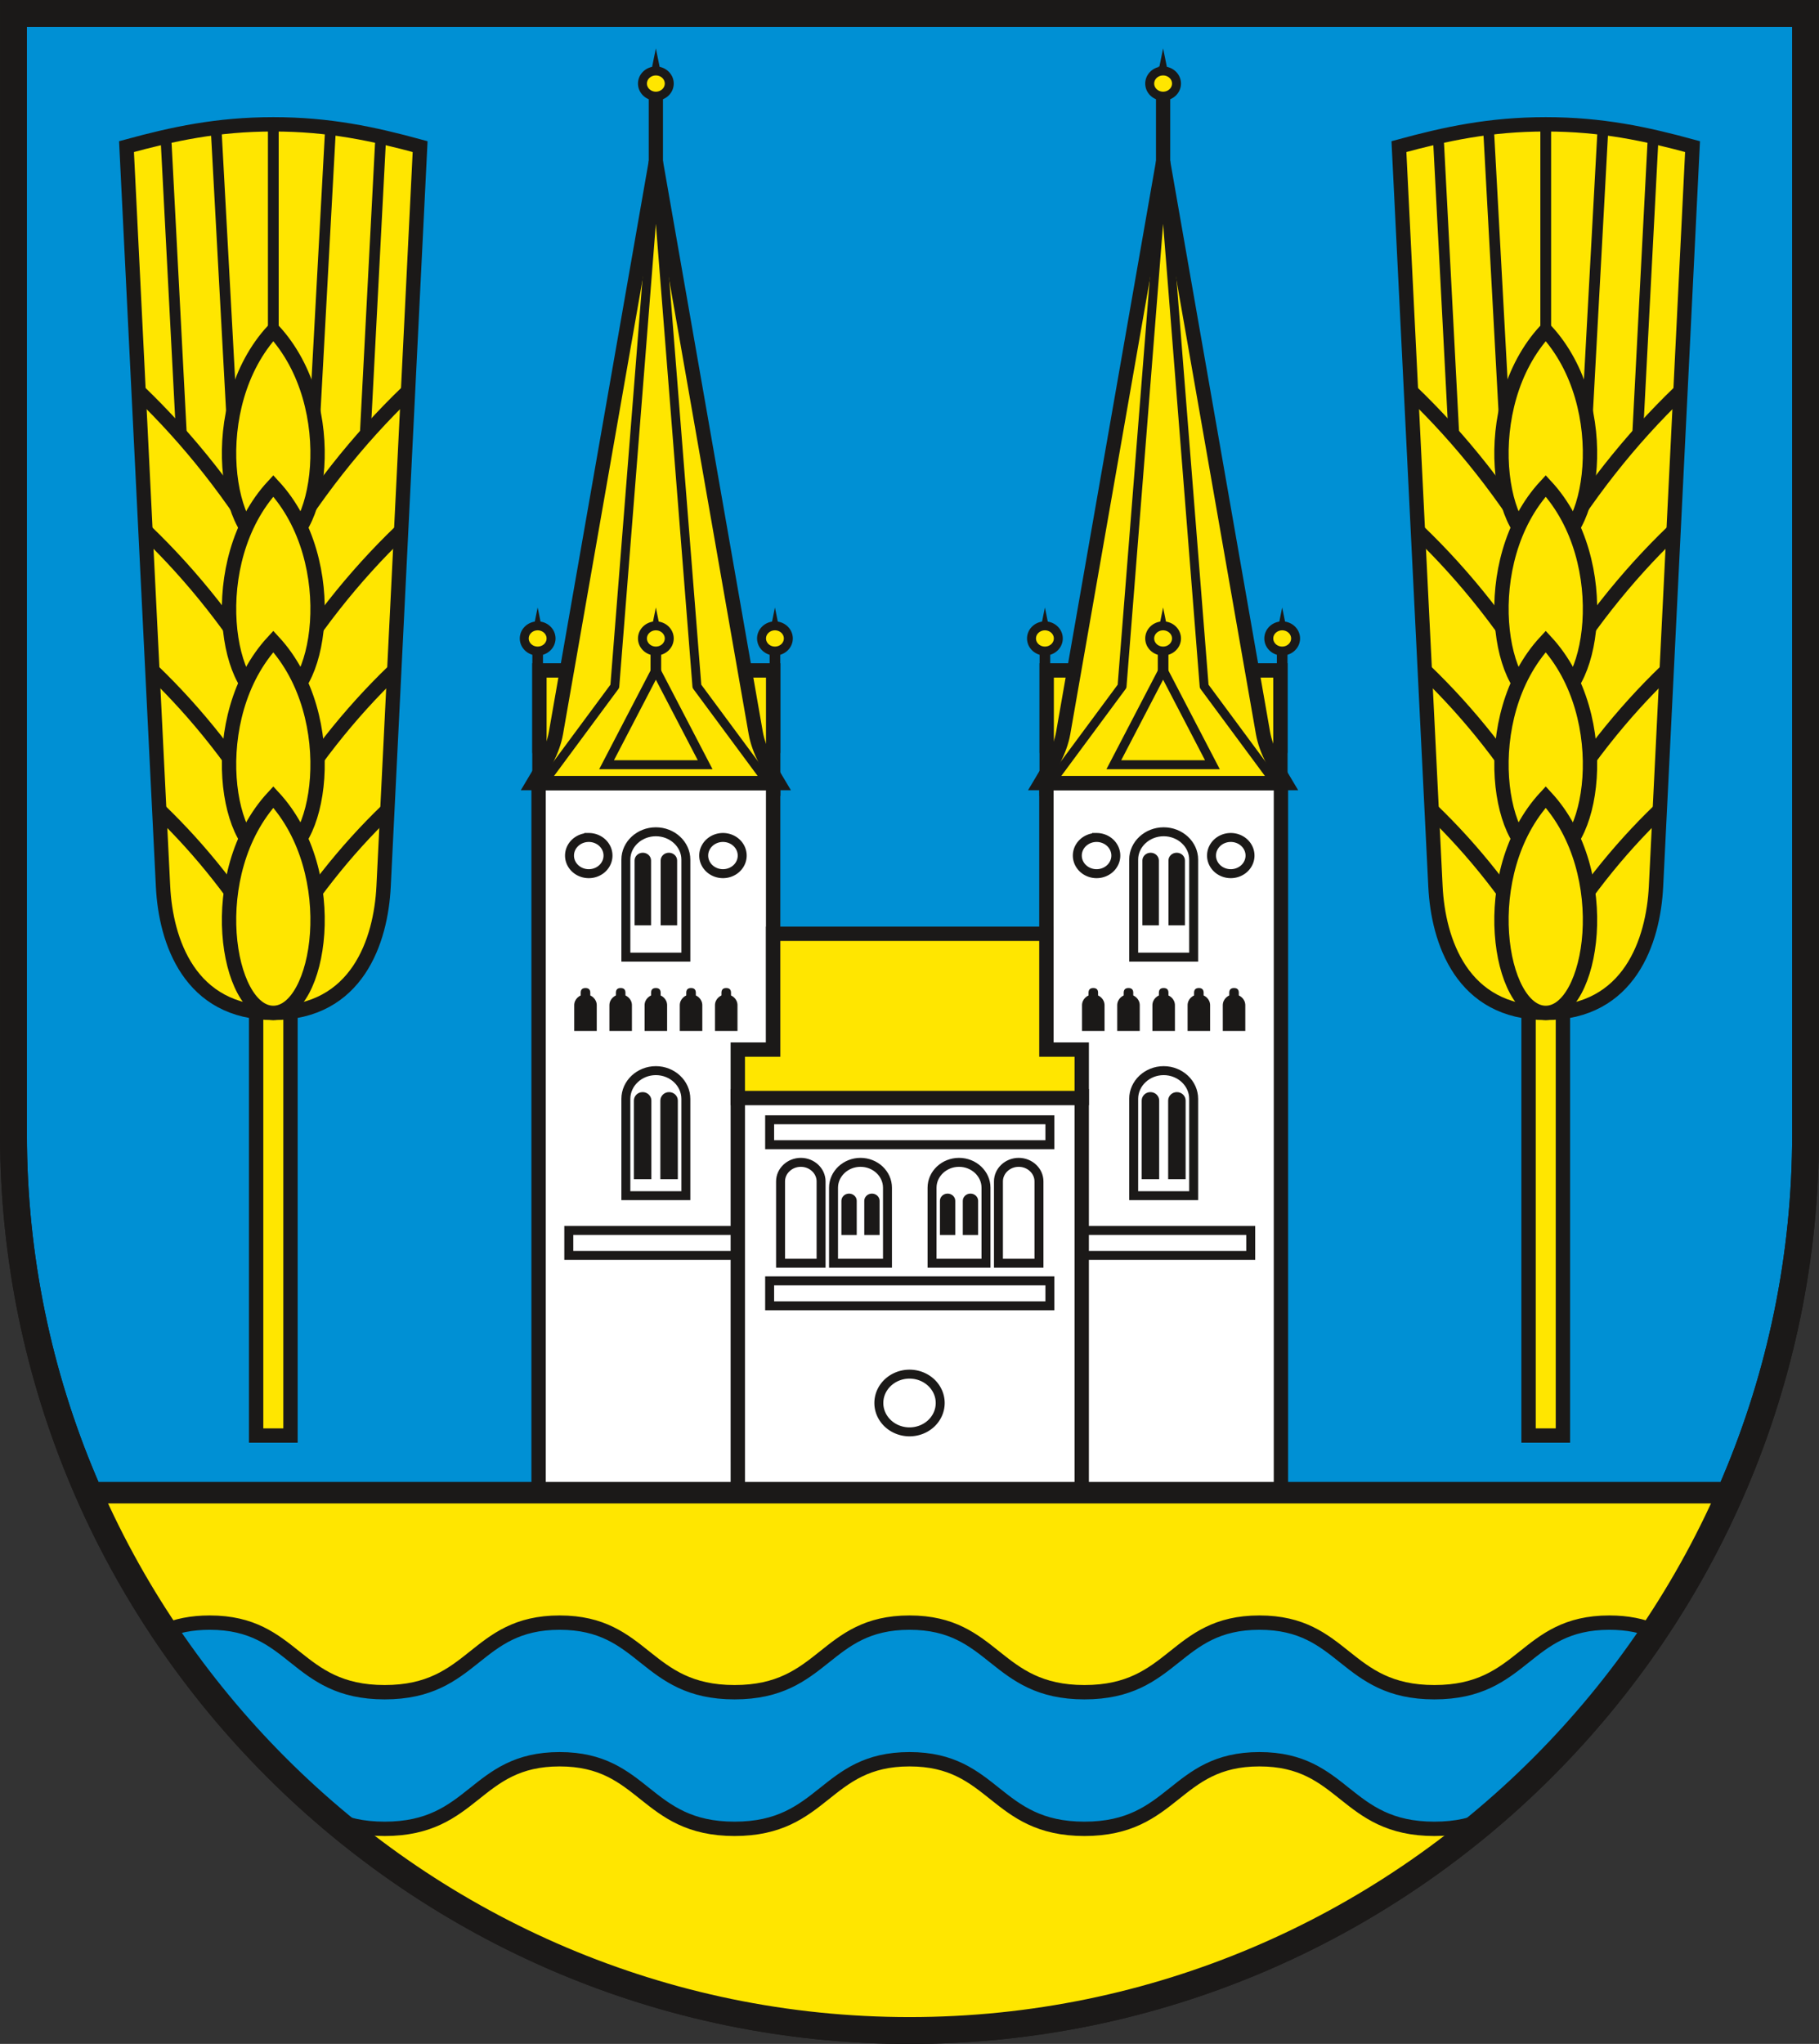 <svg xmlns="http://www.w3.org/2000/svg" width="288" height="323.468"><rect width="100%" height="100%" fill="#333333" stroke="none"/><path d="M416.835 533.48c0 78.064-63.67 141.733-141.733 141.733S133.37 611.543 133.37 533.48V356.315h283.465z" style="fill:#0090d4;fill-rule:evenodd;stroke:#1b1918;stroke-width:4.252;stroke-linecap:butt;stroke-linejoin:miter;stroke-dasharray:none" transform="matrix(1.001 0 0 1.001 -131.373 -354.538)"/><path d="M378.977 581.147c-1.09-2.825-3.6-10.63-1.373-17.836 2.782-9-2.127-20.455 0-31.746 2.127-11.29-2.713-21.977-.11-30.677 2.603-8.701 1.07-16.815.042-30.847-1.027-14.032 1.792-15.78.18-30.662-1.26-11.625-1.036-12.862-.761-18.017-1.991-10.702-12.268-18.785-18.49-22.269" style="fill:none" transform="matrix(1.001 0 0 1.001 -131.373 -354.538)"/><path d="M171.755 503.743v77.404h5.434v-77.404z" style="fill:#ffe600;fill-rule:evenodd;stroke:#1b1918;stroke-width:2.268;stroke-linecap:butt;stroke-linejoin:miter;stroke-dasharray:none" transform="matrix(1.001 0 0 1.001 -131.373 -354.538)"/><path d="M174.472 373.841c8.863 0 15.835 1.507 23.22 3.523l-5.778 116.977c-.423 8.579-4.167 19.982-17.442 19.982s-17.018-11.403-17.442-19.982l-5.778-116.977c7.386-2.016 14.358-3.523 23.22-3.523z" style="fill:#ffe600;fill-rule:evenodd;stroke:#1b1918;stroke-width:2.268;stroke-linecap:butt;stroke-linejoin:miter;stroke-dasharray:none" transform="matrix(1.001 0 0 1.001 -131.373 -354.538)"/><path d="M174.472 373.841v38.92" style="fill:none;stroke:#1b1918;stroke-width:1.701;stroke-linecap:butt;stroke-linejoin:miter;stroke-dasharray:none" transform="matrix(1.001 0 0 1.001 -131.373 -354.538)"/><path d="M174.472 505.317c-5.383-9.184-11.447-16.736-18.024-23.06M174.472 484.631c-5.697-9.719-12.115-17.712-19.075-24.404M174.472 463.946c-6.011-10.255-12.782-18.688-20.126-25.75M174.472 443.26c-6.325-10.79-13.45-19.664-21.178-27.094" style="fill:none;stroke:#1b1918;stroke-width:2.268;stroke-linecap:butt;stroke-linejoin:miter;stroke-dasharray:none" transform="matrix(1.001 0 0 1.001 -131.373 -354.538)"/><path d="m157.482 375.88 2.465 47.28M165.42 374.44l2.8 51.498" style="fill:none;stroke:#1b1918;stroke-width:1.701;stroke-linecap:butt;stroke-linejoin:miter;stroke-dasharray:none" transform="matrix(1.001 0 0 1.001 -131.373 -354.538)"/><path d="M174.473 505.317c5.383-9.184 11.447-16.736 18.024-23.06M174.473 484.631c5.697-9.719 12.115-17.712 19.075-24.404M174.473 463.946c6.011-10.255 12.782-18.688 20.126-25.75M174.473 443.26c6.325-10.79 13.45-19.664 21.177-27.094" style="fill:none;stroke:#1b1918;stroke-width:2.268;stroke-linecap:butt;stroke-linejoin:miter;stroke-dasharray:none" transform="matrix(1.001 0 0 1.001 -131.373 -354.538)"/><path d="m191.462 375.88-2.464 47.28M183.524 374.44l-2.799 51.498" style="fill:none;stroke:#1b1918;stroke-width:1.701;stroke-linecap:butt;stroke-linejoin:miter;stroke-dasharray:none" transform="matrix(1.001 0 0 1.001 -131.373 -354.538)"/><path d="M174.472 406.415c-11.13 12.007-7.356 34.128 0 34.128s11.129-22.12 0-34.128z" style="fill:#ffe600;fill-rule:evenodd;stroke:#1b1918;stroke-width:2.268;stroke-linecap:butt;stroke-linejoin:miter;stroke-dasharray:none" transform="matrix(1.001 0 0 1.001 -131.373 -354.538)"/><path d="M174.472 431.008c-11.13 12.008-7.356 34.128 0 34.128s11.129-22.12 0-34.128z" style="fill:#ffe600;fill-rule:evenodd;stroke:#1b1918;stroke-width:2.268;stroke-linecap:butt;stroke-linejoin:miter;stroke-dasharray:none" transform="matrix(1.001 0 0 1.001 -131.373 -354.538)"/><path d="M174.472 455.602c-11.13 12.007-7.356 34.127 0 34.127s11.129-22.12 0-34.127z" style="fill:#ffe600;fill-rule:evenodd;stroke:#1b1918;stroke-width:2.268;stroke-linecap:butt;stroke-linejoin:miter;stroke-dasharray:none" transform="matrix(1.001 0 0 1.001 -131.373 -354.538)"/><path d="M174.472 480.195c-11.13 12.007-7.356 34.128 0 34.128s11.129-22.12 0-34.128z" style="fill:#ffe600;fill-rule:evenodd;stroke:#1b1918;stroke-width:2.268;stroke-linecap:butt;stroke-linejoin:miter;stroke-dasharray:none" transform="matrix(1.001 0 0 1.001 -131.373 -354.538)"/><path d="M216.43 477.988h37.098v166.208c-12.882-2.265-25.28-6.253-37.098-12.32zM333.849 477.988H296.75v166.165c13.03-2.262 25.377-6.455 37.098-12.406z" style="fill:#fff;fill-rule:evenodd;stroke:#1b1918;stroke-width:2.268;stroke-linecap:butt;stroke-linejoin:miter;stroke-dasharray:none" transform="matrix(1.001 0 0 1.001 -131.373 -354.538)"/><path d="M221.208 548.72v3.939h29.162v-3.94zM329.07 548.72v3.939H299.91v-3.94z" style="fill:none;stroke:#1b1918;stroke-width:1.417;stroke-linecap:butt;stroke-linejoin:miter;stroke-dasharray:none" transform="matrix(1.001 0 0 1.001 -131.373 -354.538)"/><path d="M247.941 527.494h54.397v115.575c-6.003 1.232-14.92 2.92-27.316 2.92-12.396 0-22.353-1.834-27.08-2.865z" style="fill:#fff;fill-rule:evenodd;stroke:#1b1918;stroke-width:2.268;stroke-linecap:butt;stroke-linejoin:miter;stroke-dasharray:none" transform="matrix(1.001 0 0 1.001 -131.373 -354.538)"/><path d="M239.723 505.508h-9.488v-15.422c0-2.418 2.135-4.397 4.744-4.397 2.61 0 4.744 1.98 4.744 4.397z" style="fill:none;stroke:#1b1918;stroke-width:1.417;stroke-linecap:butt;stroke-linejoin:miter;stroke-dasharray:none" transform="matrix(1.001 0 0 1.001 -131.373 -354.538)"/><path d="M234.22 500.478v-10.251c0-.674-.586-1.225-1.302-1.225-.717 0-1.304.55-1.304 1.225v10.25zM238.344 500.478v-10.251c0-.674-.586-1.225-1.303-1.225s-1.303.55-1.303 1.225v10.25z" style="fill:#1b1918;fill-rule:evenodd" transform="matrix(1.001 0 0 1.001 -131.373 -354.538)"/><path d="M224.366 486.59a3.044 2.861 0 0 1 3.044 2.862 3.044 2.861 0 1 1-3.044-2.861zM245.592 486.59a3.044 2.861 0 0 1 3.044 2.86 3.044 2.861 0 1 1-3.044-2.86z" style="fill:#fff;fill-rule:evenodd;stroke:#1b1918;stroke-width:1.417;stroke-linecap:butt;stroke-linejoin:miter;stroke-dasharray:none" transform="matrix(1.001 0 0 1.001 -131.373 -354.538)"/><path d="M239.723 543.221h-9.488v-15.307c0-2.453 2.135-4.46 4.744-4.46 2.61 0 4.744 2.007 4.744 4.46z" style="fill:none;stroke:#1b1918;stroke-width:1.417;stroke-linecap:butt;stroke-linejoin:miter;stroke-dasharray:none" transform="matrix(1.001 0 0 1.001 -131.373 -354.538)"/><path d="M234.27 540.612h-2.765v-12.43c0-.734.622-1.334 1.382-1.334.76 0 1.383.6 1.383 1.333zM238.455 540.612h-2.765v-12.43c0-.734.622-1.334 1.383-1.334.76 0 1.382.6 1.382 1.333zM247.891 517.185h-3.562v-4.078c0-.937.801-1.704 1.781-1.704.98 0 1.781.767 1.781 1.704z" style="fill:#1b1918;fill-rule:evenodd" transform="matrix(1.001 0 0 1.001 -131.373 -354.538)"/><path d="M245.354 511.14v3.552q0 .744.756.744.757 0 .757-.744v-3.553q0-.744-.757-.744-.756 0-.756.744zM242.326 517.185h-3.563v-4.078c0-.937.802-1.704 1.782-1.704s1.781.767 1.781 1.704z" style="fill:#1b1918;fill-rule:evenodd" transform="matrix(1.001 0 0 1.001 -131.373 -354.538)"/><path d="M239.788 511.14v3.552q0 .744.757.744.756 0 .756-.744v-3.553q0-.744-.756-.744-.757 0-.757.744zM236.76 517.185h-3.562v-4.078c0-.937.801-1.704 1.781-1.704.98 0 1.782.767 1.782 1.704z" style="fill:#1b1918;fill-rule:evenodd" transform="matrix(1.001 0 0 1.001 -131.373 -354.538)"/><path d="M234.223 511.14v3.552q0 .744.756.744.757 0 .757-.744v-3.553q0-.744-.757-.744-.756 0-.756.744zM231.195 517.185h-3.562v-4.078c0-.937.801-1.704 1.78-1.704.98 0 1.782.767 1.782 1.704z" style="fill:#1b1918;fill-rule:evenodd" transform="matrix(1.001 0 0 1.001 -131.373 -354.538)"/><path d="M228.657 511.14v3.552q0 .744.757.744.756 0 .756-.744v-3.553q0-.744-.756-.744-.757 0-.757.744zM225.63 517.185h-3.563v-4.078c0-.937.802-1.704 1.781-1.704.98 0 1.782.767 1.782 1.704z" style="fill:#1b1918;fill-rule:evenodd" transform="matrix(1.001 0 0 1.001 -131.373 -354.538)"/><path d="M223.092 511.14v3.552q0 .744.756.744.757 0 .757-.744v-3.553q0-.744-.756-.744-.757 0-.757.744z" style="fill:#1b1918;fill-rule:evenodd" transform="matrix(1.001 0 0 1.001 -131.373 -354.538)"/><path d="M310.556 505.508h9.488v-15.422c0-2.418-2.135-4.397-4.744-4.397-2.61 0-4.744 1.98-4.744 4.397z" style="fill:none;stroke:#1b1918;stroke-width:1.417;stroke-linecap:butt;stroke-linejoin:miter;stroke-dasharray:none" transform="matrix(1.001 0 0 1.001 -131.373 -354.538)"/><path d="M316.058 500.478v-10.251c0-.674.587-1.225 1.303-1.225.717 0 1.304.55 1.304 1.225v10.25zM311.935 500.478v-10.251c0-.674.586-1.225 1.303-1.225s1.303.55 1.303 1.225v10.25z" style="fill:#1b1918;fill-rule:evenodd" transform="matrix(1.001 0 0 1.001 -131.373 -354.538)"/><path d="M310.556 543.221h9.488v-15.307c0-2.453-2.135-4.46-4.744-4.46-2.61 0-4.744 2.007-4.744 4.46z" style="fill:none;stroke:#1b1918;stroke-width:1.417;stroke-linecap:butt;stroke-linejoin:miter;stroke-dasharray:none" transform="matrix(1.001 0 0 1.001 -131.373 -354.538)"/><path d="M316.01 540.612h2.764v-12.43c0-.734-.622-1.334-1.382-1.334-.76 0-1.383.6-1.383 1.333zM311.824 540.612h2.765v-12.43c0-.734-.622-1.334-1.383-1.334-.76 0-1.382.6-1.382 1.333zM302.388 517.184h3.562v-4.077c0-.937-.801-1.704-1.78-1.704h-.001c-.98 0-1.781.767-1.781 1.704z" style="fill:#1b1918;fill-rule:evenodd" transform="matrix(1.001 0 0 1.001 -131.373 -354.538)"/><path d="M304.925 511.139v3.552q0 .745-.756.745t-.756-.745v-3.552q0-.744.756-.744.757 0 .757.744zM307.953 517.184h3.563v-4.077c0-.937-.802-1.704-1.782-1.704s-1.78.767-1.78 1.704z" style="fill:#1b1918;fill-rule:evenodd" transform="matrix(1.001 0 0 1.001 -131.373 -354.538)"/><path d="M310.49 511.139v3.552q0 .745-.755.745-.757 0-.757-.745v-3.552q0-.744.756-.744.757 0 .757.744zM313.519 517.184h3.562v-4.077c0-.937-.801-1.704-1.781-1.704-.98 0-1.781.767-1.781 1.704z" style="fill:#1b1918;fill-rule:evenodd" transform="matrix(1.001 0 0 1.001 -131.373 -354.538)"/><path d="M316.056 511.139v3.552q0 .745-.756.745-.757 0-.757-.745v-3.552q0-.744.757-.744.756 0 .756.744zM319.084 517.184h3.563v-4.077c0-.937-.802-1.704-1.782-1.704s-1.781.767-1.781 1.704z" style="fill:#1b1918;fill-rule:evenodd" transform="matrix(1.001 0 0 1.001 -131.373 -354.538)"/><path d="M321.622 511.139v3.552q0 .745-.757.745-.756 0-.756-.745v-3.552q0-.744.756-.744.757 0 .757.744zM324.65 517.184h3.562v-4.077c0-.937-.802-1.704-1.781-1.704-.98 0-1.782.767-1.782 1.704z" style="fill:#1b1918;fill-rule:evenodd" transform="matrix(1.001 0 0 1.001 -131.373 -354.538)"/><path d="M327.187 511.139v3.552q0 .745-.756.745-.757 0-.757-.745v-3.552q0-.744.757-.744.756 0 .756.744z" style="fill:#1b1918;fill-rule:evenodd" transform="matrix(1.001 0 0 1.001 -131.373 -354.538)"/><path d="M271.615 553.903h-8.533v-11.942c0-2.206 1.92-4.01 4.266-4.01 2.347 0 4.267 1.804 4.267 4.01zM261.113 553.903h-6.41v-12.94c0-1.657 1.443-3.012 3.205-3.012 1.763 0 3.205 1.355 3.205 3.012z" style="fill:none;stroke:#1b1918;stroke-width:1.417;stroke-linecap:butt;stroke-linejoin:miter;stroke-dasharray:none" transform="matrix(1.001 0 0 1.001 -131.373 -354.538)"/><path d="M266.752 549.437h-2.425v-5.403c0-.627.545-1.14 1.212-1.14.667 0 1.212.513 1.212 1.14zM270.368 549.437h-2.424v-5.403c0-.627.545-1.14 1.212-1.14.667 0 1.212.513 1.212 1.14z" style="fill:#1b1918;fill-rule:evenodd" transform="matrix(1.001 0 0 1.001 -131.373 -354.538)"/><path d="M278.665 553.903h8.533v-11.942c0-2.206-1.92-4.01-4.267-4.01-2.346 0-4.266 1.804-4.266 4.01zM289.167 553.903h6.409v-12.94c0-1.657-1.442-3.012-3.205-3.012-1.762 0-3.204 1.355-3.204 3.012z" style="fill:none;stroke:#1b1918;stroke-width:1.417;stroke-linecap:butt;stroke-linejoin:miter;stroke-dasharray:none" transform="matrix(1.001 0 0 1.001 -131.373 -354.538)"/><path d="M253.528 501.815h43.224v18.311h5.588v7.662h-54.4v-7.662h5.592z" style="fill:#ffe600;fill-rule:evenodd;stroke:#1b1918;stroke-width:2.268;stroke-linecap:butt;stroke-linejoin:miter;stroke-dasharray:none" transform="matrix(1.001 0 0 1.001 -131.373 -354.538)"/><path d="M252.976 556.69v3.94h44.327v-3.94zM252.976 531.224v3.939h44.327v-3.94z" style="fill:none;stroke:#1b1918;stroke-width:1.417;stroke-linecap:butt;stroke-linejoin:miter;stroke-dasharray:none" transform="matrix(1.001 0 0 1.001 -131.373 -354.538)"/><path d="M304.688 486.59a3.044 2.861 0 0 1 3.043 2.862 3.044 2.861 0 1 1-3.043-2.861zM325.914 486.59a3.044 2.861 0 0 1 3.044 2.86 3.044 2.861 0 1 1-3.044-2.86z" style="fill:#fff;fill-rule:evenodd;stroke:#1b1918;stroke-width:1.417;stroke-linecap:butt;stroke-linejoin:miter;stroke-dasharray:none" transform="matrix(1.001 0 0 1.001 -131.373 -354.538)"/><path d="M282.335 549.437h-2.424v-5.403c0-.627.545-1.14 1.212-1.14.667 0 1.212.513 1.212 1.14zM285.952 549.437h-2.424v-5.403c0-.627.545-1.14 1.212-1.14.667 0 1.212.513 1.212 1.14z" style="fill:#1b1918;fill-rule:evenodd" transform="matrix(1.001 0 0 1.001 -131.373 -354.538)"/><path d="M223.915 460.175h-7.35v17.813l8.225-5.132zM246.183 460.175h7.35v17.813l-8.225-5.132z" style="fill:#ffe600;fill-rule:evenodd;stroke:#1b1918;stroke-width:2.268;stroke-linecap:butt;stroke-linejoin:miter;stroke-dasharray:none" transform="matrix(1.001 0 0 1.001 -131.373 -354.538)"/><path d="M254.655 455.704v17.529h-1.682v-17.53zM254.683 454.503l-.869-4.275-.87 4.275z" style="fill:#1b1918;fill-rule:evenodd" transform="matrix(1.001 0 0 1.001 -131.373 -354.538)"/><path d="M253.814 453.134a2.118 1.991 0 0 0-2.118 1.99 2.118 1.991 0 1 0 2.118-1.99z" style="fill:#ffe600;fill-rule:evenodd;stroke:#1b1918;stroke-width:1.417;stroke-linecap:butt;stroke-linejoin:miter;stroke-dasharray:none" transform="matrix(1.001 0 0 1.001 -131.373 -354.538)"/><path d="m234.98 379.786 15.8 90.288c.495 2.826 2.161 5.578 3.562 7.915h-38.725c1.4-2.337 3.067-5.09 3.561-7.915z" style="fill:#ffe600;fill-rule:evenodd;stroke:#1b1918;stroke-width:2.268;stroke-linecap:butt;stroke-linejoin:miter;stroke-dasharray:none" transform="matrix(1.001 0 0 1.001 -131.373 -354.538)"/><path d="m235.54 387.677 5.934 75.015 10.559 14.264M234.418 387.677l-5.934 75.015-10.56 14.264" style="fill:none;stroke:#1b1918;stroke-width:1.417;stroke-linecap:round;stroke-linejoin:round;stroke-dasharray:none" transform="matrix(1.001 0 0 1.001 -131.373 -354.538)"/><path d="M234.138 367.974v20.315h1.682v-20.315z" style="fill:#1b1918;fill-rule:evenodd;stroke:#1b1918;stroke-width:.567;stroke-linecap:butt;stroke-linejoin:miter;stroke-dasharray:none" transform="matrix(1.001 0 0 1.001 -131.373 -354.538)"/><path d="m234.11 366.106.87-4.274.868 4.274z" style="fill:#1b1918;fill-rule:evenodd" transform="matrix(1.001 0 0 1.001 -131.373 -354.538)"/><path d="M234.98 365.404a2.118 1.991 0 0 1 2.117 1.991 2.118 1.991 0 1 1-2.118-1.99z" style="fill:#ffe600;fill-rule:evenodd;stroke:#1b1918;stroke-width:1.417;stroke-linecap:butt;stroke-linejoin:miter;stroke-dasharray:none" transform="matrix(1.001 0 0 1.001 -131.373 -354.538)"/><path d="M234.138 455.704v5.225h1.682v-5.225zM234.11 454.503l.87-4.275.868 4.275z" style="fill:#1b1918;fill-rule:evenodd" transform="matrix(1.001 0 0 1.001 -131.373 -354.538)"/><path d="m227.183 475.088 7.796-14.976 7.796 14.976zM234.98 453.134a2.118 1.991 0 0 1 2.117 1.99 2.118 1.991 0 1 1-2.118-1.99z" style="fill:#ffe600;fill-rule:evenodd;stroke:#1b1918;stroke-width:1.417;stroke-linecap:butt;stroke-linejoin:miter;stroke-dasharray:none" transform="matrix(1.001 0 0 1.001 -131.373 -354.538)"/><path d="M215.443 455.704v17.529h1.682v-17.53zM215.415 454.503l.869-4.275.869 4.275z" style="fill:#1b1918;fill-rule:evenodd" transform="matrix(1.001 0 0 1.001 -131.373 -354.538)"/><path d="M216.284 453.134a2.118 1.991 0 0 1 2.118 1.99 2.118 1.991 0 1 1-2.118-1.99z" style="fill:#ffe600;fill-rule:evenodd;stroke:#1b1918;stroke-width:1.417;stroke-linecap:butt;stroke-linejoin:miter;stroke-dasharray:none" transform="matrix(1.001 0 0 1.001 -131.373 -354.538)"/><path d="M304.147 460.175h-7.35v17.813l8.225-5.132zM326.415 460.175h7.35v17.813l-8.225-5.132z" style="fill:#ffe600;fill-rule:evenodd;stroke:#1b1918;stroke-width:2.268;stroke-linecap:butt;stroke-linejoin:miter;stroke-dasharray:none" transform="matrix(1.001 0 0 1.001 -131.373 -354.538)"/><path d="M334.887 455.704v17.529h-1.682v-17.53zM334.915 454.503l-.87-4.275-.868 4.275z" style="fill:#1b1918;fill-rule:evenodd" transform="matrix(1.001 0 0 1.001 -131.373 -354.538)"/><path d="M334.046 453.134a2.118 1.991 0 0 0-2.118 1.99 2.118 1.991 0 1 0 2.118-1.99z" style="fill:#ffe600;fill-rule:evenodd;stroke:#1b1918;stroke-width:1.417;stroke-linecap:butt;stroke-linejoin:miter;stroke-dasharray:none" transform="matrix(1.001 0 0 1.001 -131.373 -354.538)"/><path d="m315.211 379.786 15.801 90.288c.495 2.826 2.161 5.578 3.562 7.915h-38.726c1.401-2.337 3.067-5.09 3.562-7.915z" style="fill:#ffe600;fill-rule:evenodd;stroke:#1b1918;stroke-width:2.268;stroke-linecap:butt;stroke-linejoin:miter;stroke-dasharray:none" transform="matrix(1.001 0 0 1.001 -131.373 -354.538)"/><path d="m315.772 387.677 5.934 75.015 10.558 14.264M314.65 387.677l-5.934 75.015-10.56 14.264" style="fill:none;stroke:#1b1918;stroke-width:1.417;stroke-linecap:round;stroke-linejoin:round;stroke-dasharray:none" transform="matrix(1.001 0 0 1.001 -131.373 -354.538)"/><path d="M314.37 367.974v20.315h1.682v-20.315z" style="fill:#1b1918;fill-rule:evenodd;stroke:#1b1918;stroke-width:.567;stroke-linecap:butt;stroke-linejoin:miter;stroke-dasharray:none" transform="matrix(1.001 0 0 1.001 -131.373 -354.538)"/><path d="m314.342 366.106.869-4.274.87 4.274z" style="fill:#1b1918;fill-rule:evenodd" transform="matrix(1.001 0 0 1.001 -131.373 -354.538)"/><path d="M315.211 365.404a2.118 1.991 0 0 1 2.118 1.991 2.118 1.991 0 1 1-2.118-1.99z" style="fill:#ffe600;fill-rule:evenodd;stroke:#1b1918;stroke-width:1.417;stroke-linecap:butt;stroke-linejoin:miter;stroke-dasharray:none" transform="matrix(1.001 0 0 1.001 -131.373 -354.538)"/><path d="M314.37 455.704v5.225h1.682v-5.225zM314.342 454.503l.869-4.275.87 4.275z" style="fill:#1b1918;fill-rule:evenodd" transform="matrix(1.001 0 0 1.001 -131.373 -354.538)"/><path d="m307.415 475.088 7.796-14.976 7.796 14.976zM315.211 453.134a2.118 1.991 0 0 1 2.118 1.99 2.118 1.991 0 1 1-2.118-1.99z" style="fill:#ffe600;fill-rule:evenodd;stroke:#1b1918;stroke-width:1.417;stroke-linecap:butt;stroke-linejoin:miter;stroke-dasharray:none" transform="matrix(1.001 0 0 1.001 -131.373 -354.538)"/><path d="M295.675 455.704v17.529h1.681v-17.53zM295.646 454.503l.87-4.275.869 4.275z" style="fill:#1b1918;fill-rule:evenodd" transform="matrix(1.001 0 0 1.001 -131.373 -354.538)"/><path d="M296.516 453.134a2.118 1.991 0 0 1 2.118 1.99 2.118 1.991 0 1 1-2.118-1.99z" style="fill:#ffe600;fill-rule:evenodd;stroke:#1b1918;stroke-width:1.417;stroke-linecap:butt;stroke-linejoin:miter;stroke-dasharray:none" transform="matrix(1.001 0 0 1.001 -131.373 -354.538)"/><path d="M275.103 571.438a4.853 4.562 0 0 1 4.852 4.562 4.853 4.562 0 1 1-4.852-4.562z" style="fill:#fff;fill-rule:evenodd;stroke:#1b1918;stroke-width:1.417;stroke-linecap:butt;stroke-linejoin:miter;stroke-dasharray:none" transform="matrix(1.001 0 0 1.001 -131.373 -354.538)"/><path d="M404.97 590.173c-21.948 49.969-71.952 85.04-129.868 85.04-57.901 0-107.912-35.09-129.868-85.04z" style="fill:#ffe600;fill-rule:evenodd;stroke:#1b1918;stroke-width:3.402;stroke-linecap:butt;stroke-linejoin:miter;stroke-dasharray:none" transform="matrix(1.001 0 0 1.001 -131.373 -354.538)"/><path d="M366.588 641.587c-2.215 1.042-4.89 1.738-8.469 1.738-14.232 0-14.176-11.003-27.672-11.003s-13.44 11.003-27.672 11.003c-14.232 0-14.177-11.003-27.673-11.003-13.496 0-13.44 11.003-27.672 11.003-14.232 0-14.176-11.003-27.672-11.003s-13.44 11.003-27.673 11.003c-3.558 0-6.223-.688-8.43-1.72-9.78-8.301-18.612-18.102-26.406-29.55 1.938-.814 4.231-1.333 7.164-1.333 13.496 0 13.44 11.003 27.672 11.003 14.232 0 14.177-11.003 27.673-11.003 13.496 0 13.44 11.003 27.672 11.003 14.232 0 14.176-11.003 27.672-11.003s13.44 11.003 27.673 11.003c14.232 0 14.176-11.003 27.672-11.003s13.44 11.003 27.672 11.003c14.233 0 14.177-11.003 27.673-11.003 2.933 0 5.226.52 7.165 1.333-7.393 10.854-15.997 20.832-26.37 29.533z" style="fill:#0090d4;fill-rule:evenodd;stroke:#1b1918;stroke-width:2.268;stroke-linecap:butt;stroke-linejoin:miter;stroke-dasharray:none" transform="matrix(1.001 0 0 1.001 -131.373 -354.538)"/><path d="M416.835 533.48c0 78.064-63.67 141.733-141.733 141.733S133.37 611.543 133.37 533.48V356.315h283.465z" style="fill:none;stroke:#1b1918;stroke-width:4.252;stroke-linecap:butt;stroke-linejoin:miter;stroke-dasharray:none" transform="matrix(1.001 0 0 1.001 -131.373 -354.538)"/><path d="M373.015 503.743v77.404h5.434v-77.404z" style="fill:#ffe600;fill-rule:evenodd;stroke:#1b1918;stroke-width:2.268;stroke-linecap:butt;stroke-linejoin:miter;stroke-dasharray:none" transform="matrix(1.001 0 0 1.001 -131.373 -354.538)"/><path d="M375.732 373.841c8.862 0 15.835 1.507 23.22 3.523l-5.778 116.977c-.423 8.579-4.167 19.982-17.442 19.982s-17.019-11.403-17.442-19.982l-5.778-116.977c7.386-2.016 14.358-3.523 23.22-3.523z" style="fill:#ffe600;fill-rule:evenodd;stroke:#1b1918;stroke-width:2.268;stroke-linecap:butt;stroke-linejoin:miter;stroke-dasharray:none" transform="matrix(1.001 0 0 1.001 -131.373 -354.538)"/><path d="M375.732 373.841v38.92" style="fill:none;stroke:#1b1918;stroke-width:1.701;stroke-linecap:butt;stroke-linejoin:miter;stroke-dasharray:none" transform="matrix(1.001 0 0 1.001 -131.373 -354.538)"/><path d="M375.732 505.317c-5.384-9.184-11.448-16.736-18.024-23.06M375.732 484.631c-5.697-9.719-12.115-17.712-19.076-24.404M375.732 463.946c-6.011-10.255-12.783-18.688-20.127-25.75M375.732 443.26c-6.325-10.79-13.45-19.664-21.178-27.094" style="fill:none;stroke:#1b1918;stroke-width:2.268;stroke-linecap:butt;stroke-linejoin:miter;stroke-dasharray:none" transform="matrix(1.001 0 0 1.001 -131.373 -354.538)"/><path d="m358.742 375.88 2.465 47.28M366.68 374.44l2.8 51.498" style="fill:none;stroke:#1b1918;stroke-width:1.701;stroke-linecap:butt;stroke-linejoin:miter;stroke-dasharray:none" transform="matrix(1.001 0 0 1.001 -131.373 -354.538)"/><path d="M375.733 505.317c5.383-9.184 11.447-16.736 18.024-23.06M375.733 484.631c5.697-9.719 12.115-17.712 19.075-24.404M375.733 463.946c6.01-10.255 12.782-18.688 20.126-25.75M375.733 443.26c6.325-10.79 13.45-19.664 21.177-27.094" style="fill:none;stroke:#1b1918;stroke-width:2.268;stroke-linecap:butt;stroke-linejoin:miter;stroke-dasharray:none" transform="matrix(1.001 0 0 1.001 -131.373 -354.538)"/><path d="m392.722 375.88-2.464 47.28M384.784 374.44l-2.799 51.498" style="fill:none;stroke:#1b1918;stroke-width:1.701;stroke-linecap:butt;stroke-linejoin:miter;stroke-dasharray:none" transform="matrix(1.001 0 0 1.001 -131.373 -354.538)"/><path d="M375.732 406.415c-11.13 12.007-7.357 34.128 0 34.128 7.356 0 11.129-22.12 0-34.128z" style="fill:#ffe600;fill-rule:evenodd;stroke:#1b1918;stroke-width:2.268;stroke-linecap:butt;stroke-linejoin:miter;stroke-dasharray:none" transform="matrix(1.001 0 0 1.001 -131.373 -354.538)"/><path d="M375.732 431.008c-11.13 12.008-7.357 34.128 0 34.128 7.356 0 11.129-22.12 0-34.128z" style="fill:#ffe600;fill-rule:evenodd;stroke:#1b1918;stroke-width:2.268;stroke-linecap:butt;stroke-linejoin:miter;stroke-dasharray:none" transform="matrix(1.001 0 0 1.001 -131.373 -354.538)"/><path d="M375.732 455.602c-11.13 12.007-7.357 34.127 0 34.127 7.356 0 11.129-22.12 0-34.127z" style="fill:#ffe600;fill-rule:evenodd;stroke:#1b1918;stroke-width:2.268;stroke-linecap:butt;stroke-linejoin:miter;stroke-dasharray:none" transform="matrix(1.001 0 0 1.001 -131.373 -354.538)"/><path d="M375.732 480.195c-11.13 12.007-7.357 34.128 0 34.128 7.356 0 11.129-22.12 0-34.128z" style="fill:#ffe600;fill-rule:evenodd;stroke:#1b1918;stroke-width:2.268;stroke-linecap:butt;stroke-linejoin:miter;stroke-dasharray:none" transform="matrix(1.001 0 0 1.001 -131.373 -354.538)"/></svg>